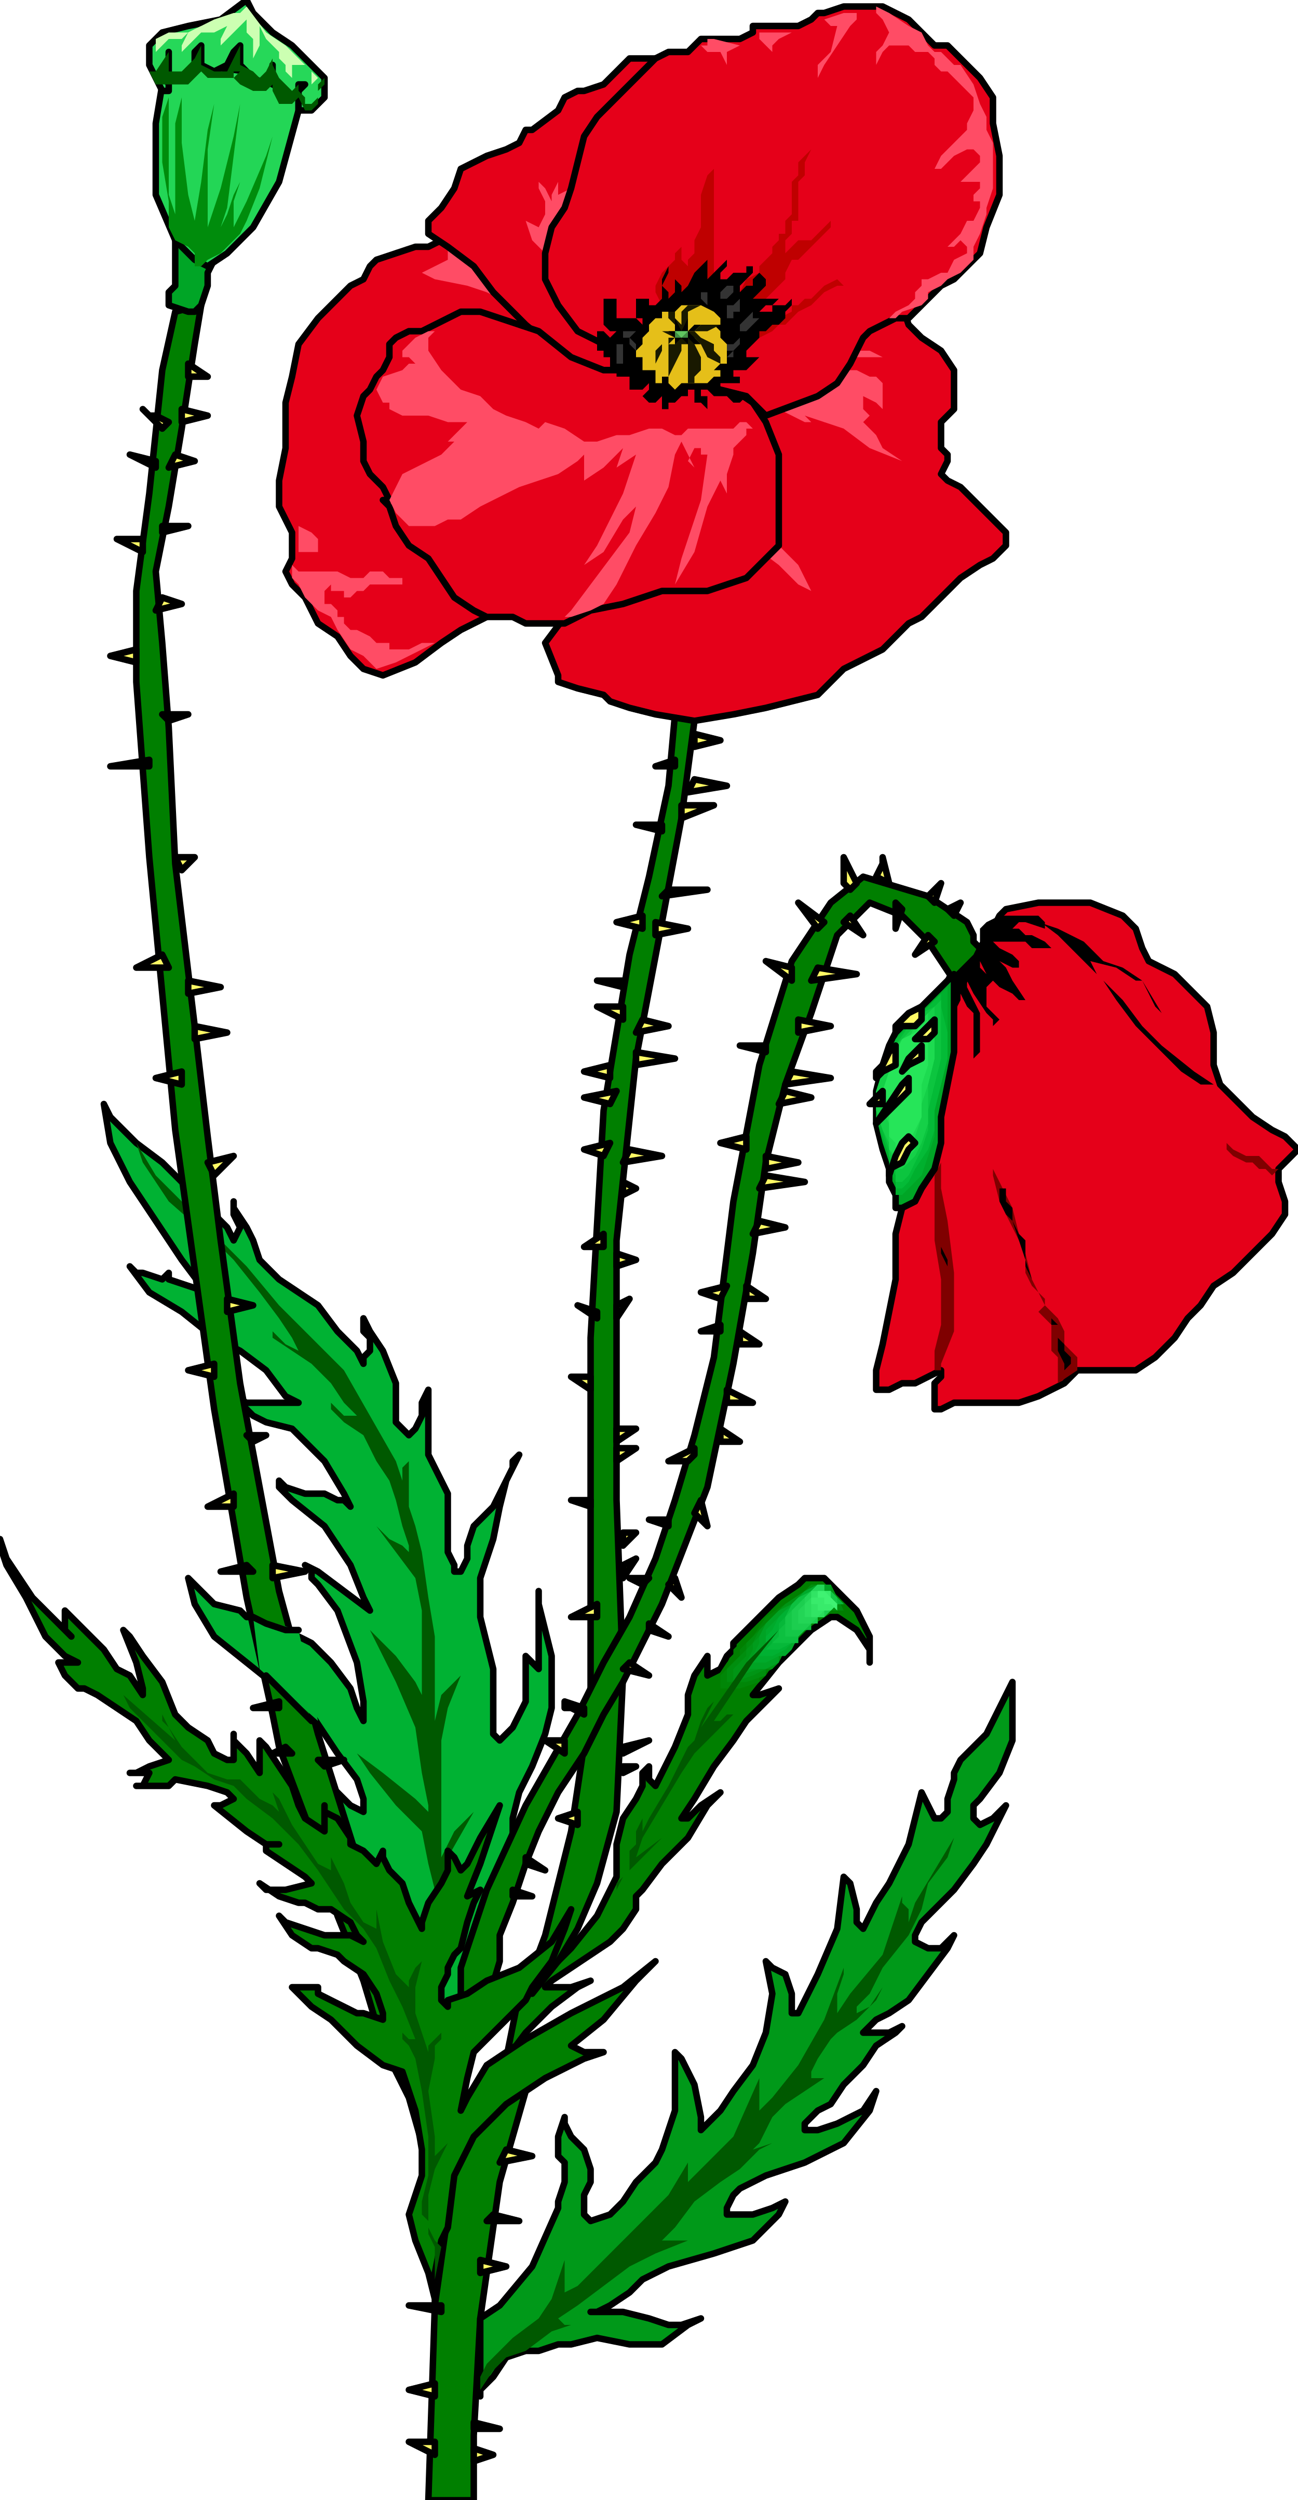 <svg xmlns="http://www.w3.org/2000/svg" width="128" height="246.4" fill-rule="evenodd" stroke-linecap="round" preserveAspectRatio="none" viewBox="0 0 200 385"><style>.pen0{stroke:#000;stroke-width:1;stroke-linejoin:round}.brush1{fill:#000}.brush3{fill:#007f00}.pen1{stroke:none}.brush4{fill:#007f00}.pen18,.pen19{stroke:none}.brush23{fill:#005900}.brush26{fill:#fff965}.brush33{fill:#e50019}.brush34{fill:#ff4c65}.pen21{stroke:none}.brush35,.brush36{fill:#ff4c65}.brush38{fill:#7f0000}.pen22{stroke:none}.brush40{fill:#000}.pen31{stroke:none}</style><path d="M39 249h-1l-1-1h0l-4-1-3-3-1-1h0l1 4 3 5 5 4 5 4 5 4h0l4 6 3 4 1 3h0v2h0l-2-1h0l-2-2-1-1v-1h0l1 6 2 6 1 2h0l13 24 2-1 4-2 1-4h0v-4l1-7 3-6h0l2-5 1-3 1-2h0l-1 2-1 1h0l-1 2h-1v-3h0l1-4 2-4 2-5h0l1-4v-8h0l-1-4-1-4v-2h0v12h0l-1-1-1-1h0v7l-2 4h0l-2 2-1-1v-4h0v-6l-1-4h0l-1-4v-6l2-6h0l1-5 1-4 1-2h0l1-2h0l-1 1v1h0l-1 2-1 2-1 2h0l-3 3-1 3v2h0l-1 2h-1v-1h0l-1-2v-4h0v-5l-1-2h0l-1-2-1-2v-3h0v-7h0l-1 2v2l-1 2h0l-1 1h0l-1-1h0l-1-1v-6h0l-2-5-2-3-1-2h0v2l1 1v2h0l-1 1v1l-1-2h0l-3-3-3-4-3-2h0l-3-2-3-3-1-3h0l-1-2-2-3v-1h0v2l1 2h0l-1 2h0l-1-2h0l-3-3-4-4-3-3h0l-4-3-4-4-1-2h0l1 6 3 6 4 6 4 6 3 4 1 1h0l-3-1-3-1v-1h0l-1 1-3-1h-1l-1-1h0l3 4 5 3 5 4 4 2h0l4 3 3 4 2 1h0-4 0-4l-2-1-1-1h0l4 4 2 1 4 1h0l5 5 3 5 1 2h0l-1-1h-1l-2-1h0-3l-3-1-1-1h0v1l2 2 5 4h0l4 6 2 5 1 2h0l-4-3-4-3-2-1h0l1 1v1l1 1 3 4h0l3 8 1 6v3h0l-1-2-1-3-3-4h0l-3-3-4-2-4-2h0-1z" class="pen0" style="fill:#00b233"/><path d="m86 302 2-2 4-5 3-6h0v-5l1-4 2-3h0l1-2v-2l1-1h0v2l1 1h0l1-2 2-4 2-5h0v-3l1-3 2-3h0v3l2-1h0l1-2 1-1h0v-1l3-3 4-4h0l3-2 1-1h3l2 2h0l3 3 2 4v4h0v-2l-2-3-3-2h0-1l-3 2-5 5h0l-4 5h1l3-1h0l-2 2-3 3-2 3h0l-3 4-3 5-2 3h1l2-2 3-2h0l-2 2-3 5-4 4h0l-3 4-1 1v2h0l-2 3-2 2-3 2h0l-3 2-3 2-1 1h4l3-1h0l-2 1-4 3-4 4h0l-3 4 2-10 6-5z" class="pen0 brush3"/><path d="M125 244h3l1 2 1 2h1-3l-2 1-2 2-1 1-3 3-2 3-2 2-3 1h-3v-2l2-3 1-1v-1l2-2 2-2 3-2 3-3 2-1z" class="pen1 brush4"/><path d="m111 258 2-2 1-1v-1l2-2 2-3 3-2 3-2 1-1h3l1 2 1 2h1-3l-2 1-2 2-1 1-1 1-1 1-1 1-1 2-2 1v1l-3 1h-3v-2z" style="fill:#008607;stroke:none"/><path d="m112 257 2-2 1-1v-1l2-2 2-2 2-2 3-2 1-1h3l1 2 1 2h-2l-2 1-2 1-1 1-1 1v1l-1 1-2 2-1 1v1l-3 1h-3v-2z" style="fill:#008e0e;stroke:none"/><path d="m113 257 2-2v-1l1-1 1-2 2-2 2-2 3-2 2-1h2l1 2 1 1h-1l-1 1-2 1-1 1-1 1-1 1-1 1-1 1-1 2-1 1h-1l-2 1-3 1v-2z" style="fill:#009515;stroke:none"/><path d="m115 256 1-2v-1l1-1 1-1 2-2 2-2 2-2 2-1h2v1l1 1 1 1h-1l-1 1-2 1-1 1-1 1-1 1v1h-1l-2 2-1 1-2 1-3 1 1-2z" style="fill:#009c1c;stroke:none"/><path d="m116 255 1-2v-1l1-2 2-2 2-1 2-2 2-1h2v1l1 1 1 1h-1l-1 1-2 1-1 1-1 1-1 1-1 1-1 1-1 1v1l-2 1h-3l1-2z" style="fill:#00a324;stroke:none"/><path d="m117 254 1-1v-2l1-1 2-2 1-1 2-2 2-1h1v1h1l1 1 1 1h-2l-1 1-1 1-1 1-1 1-1 1-1 2-1 1h-1l-2 1h-2l1-2z" style="fill:#00aa2b;stroke:none"/><path d="M118 253v-1l1-1 1-2 1-1 2-1 2-2 1-1h1v1h1l1 1 1 1h-2l-1 1-1 1-1 1-1 1-1 1-1 1-1 1-2 1h-2l1-2z" style="fill:#00b132;stroke:none"/><path d="M119 253v-1l1-1v-1l1-1 1-1 1-1 2-2 1-1h1v1h1l1 1 1 1h-2l-1 1-1 1v1h-1l-1 1-1 1-1 1-2 1h-2l1-1z" style="fill:#06b839;stroke:none"/><path d="M120 252v-1l1-1v-1l1-2 1-1 2-1 1-1h1v1h1l1 1v1h1-1l-2 1v1h-1l-1 1v1h-1l-1 1v1h-4l1-1z" style="fill:#0dc040;stroke:none"/><path d="M121 251v-2l1-1 1-1 1-1 1-1 1-1h1v1h1l1 1v1h1-1l-1 1-1 1h-1v1h-1l-1 1-1 1h-2v-1z" style="fill:#14c747;stroke:none"/><path d="M122 250v-2l1-1 1-1 1-1 1-1h1v1h1v1l1 1-1 1-1 1h-1v1h-1l-1 1h-2v-1z" style="fill:#1cce4f;stroke:none"/><path d="M123 249v-1l1-1v-1l1-1 1-1h1v1h1v1l1 1-1 1h-1v1h-1l-1 1h-2v-1z" style="fill:#23d556;stroke:none"/><path d="M124 249v-2l1-1v-1h3v1l1 1-1 1h-1v1h-3z" style="fill:#2add5d;stroke:none"/><path d="M125 248v-3h3v1l1 1-1 1h-1l-1 1h-1v-1z" style="fill:#31e464;stroke:none"/><path d="M126 247h-1v-1h1v-1h2v1l1 1-1 1h-2v-1z" style="fill:#38eb6b;stroke:none"/><path d="M126 245h1l1 1 1 1v1l-1-1h-1v-1h-1v-1z" style="fill:#3ff272;stroke:none"/><path d="m95 291 1-2 3-3 3-3-4 3 1-3 3-5 3-5 2-3 3-3 3-3h-1l-1 1h-1l2-3 4-6 4-5-1 1-4 4-7 10 1-2 1-2-1 1-1 2-1 3-1 1-1 2-2 4-3 5-1 2-1 2 1-2v-3 1l-1 2v2l-1 1v3l-1 1-1 1v1z" class="pen18" style="fill:#005900"/><path d="M63 225z" class="pen18" style="fill:#3ff272"/><path d="M63 224v1l-1 1v2l-1-3-4-7-4-7-5-5-5-5-5-6-5-5-5-5-4-4-3-5 1 3 4 6 8 7 2 2 4 5 3 4 2 3 1 2h1-1l-2-1-2-2v1l3 2 3 2 3 3 2 3 2 2h-2l-2-2v1l2 2 3 2 2 4 2 3 1 3 1 4 1 3v1l-1-1-2-1-3-3 1 1 3 4 3 4 1 5v13l-1-2-3-4-4-4 1 2 3 6 3 7 1 7 1 5v1l-2-2-5-4-4-3 2 3 4 5 4 4 1 5 1 4v3l1-2 1-1v-5l4-7-1 1-2 2-2 4v-18l1-5 2-5-1 1-2 2-1 4v-13l-1-6-1-7-1-4-1-3v-7z" class="pen19 brush23"/><path d="m108 104-1 7-2 15-3 16h0l-4 21-3 28v20h0v20l1 27-1 21h0l-3 11-3 7-3 5h0l-4 5-1-1 3-8h0l4-16 3-20v-24h0v-32l2-35 4-24h0l3-12 3-14 1-11h0l1-6h3z" class="pen0 brush4"/><path d="m147 151-4-6-4-4-5-2-5 5-4 12h0l-4 11-3 12-2 14h0l-3 17-4 19-7 18h0l-3 6-3 6-3 5-3 6-4 6-3 6-2 5-2 6-2 5v4h0l-3 10h-3v-9h0l4-12 6-13 8-14h0l4-8 4-7 4-9 3-9 3-10 3-12h0l3-24 4-21 5-16h0l6-9 5-4 10 3h0l6 4 1 2v1l2 2h0l-5 4zM31 47l-1 6-2 13-2 12h0l-2 10 1 11 1 13h0l1 21 3 25 2 17h0l2 16 3 22 3 16h0l3 16 6 22 6 19h0l3 9 4 9 3 11 2 9 1 8v4h0l-1-1-2-5-2-7-4-8-3-10-4-10-3-10-3-8-3-8-1-5h0l-4-18-5-29-6-43h0l-4-42-2-27V91h0l2-15 2-19 2-9h0l4-1zm53 270-3 5-4 14-3 21h0l-1 18v10h0-7l1-30 4-28 13-10z" class="pen0 brush3"/><path d="m0 237 1 3 4 6 6 6h0l-1-1v-3h0l1 1 2 2 3 3h0l2 3 2 1 2 3h0v-1l-1-4-2-5h0l1 1 2 3 3 4h0l2 5 2 2 3 2h0l1 2 2 1h1v-4h0v1l2 2 2 3h0v-5h0l1 1 2 3 2 3h0l1 3 1 2 3 2h0v-4h0v1l2 1 2 3h0v1l2 1 2 2h0l1-2h0v1l1 2 2 2h0l1 3 1 2 1 2h0v-1l1-3 2-3h0l1-2v-3h0l1 1 1 2h0l1-1 2-4 3-5h0l-1 3-2 6-2 5h0l2-1h0l-1 2-1 3-1 4h0l-1 1-1 2v1h0l-1 2v2l1 1h0v-1l3-1 3-2h0l5-2 5-4 3-5h0l-1 3-2 5-3 4h0l-1 2-2 2-3 3h0l-3 3-1 4-1 5h0l1-2 3-5 6-4h0l7-4 8-4 5-4h0l-3 3-5 6-5 4h0l2 1h3l-3 1-6 3-6 4h0l-5 5-3 6-1 8h0l-1 2-1 5v5h0v-1l-1-4-2-5h0l-1-4 1-3 1-3h0v-4l-1-6-2-6h0l-3-1-4-3-3-3h0l-1-1-3-2-3-3h4v1l2 1 2 1h0l2 1h1l3 1h0v-1l-1-3-2-3h0l-3-2-1-1-3-1h0-1l-3-2-2-3h0l1 1 3 1 3 1h4l2 1h0l-1-1-1-2-3-2h0-2l-2-1h0-1l-3-1-3-2h0l1 1h3l4-1h0l-1-1-3-2-3-2h0v-1h2-2l-3-2-5-4h1l2-1h0l-1-1-3-1-5-1h0l-1 1h-5 1l1-2h0-3 1l2-1 3-1h0l-1-1-2-2-2-3h0l-3-2-3-2-2-1h0-1l-2-2-1-2h3l-2-1-3-3-3-6h0l-3-5-1-3v-1z" class="pen0 brush3"/><path d="m74 357 3-2 5-6 4-9h0v-1l1-3v-3h0l-1-1v-1h0v-2l1-3h0v1l1 2 2 2h0l1 3v2l-1 2h0v3l1 1 3-1h0l2-2 2-3 3-3h0l1-2 2-6v-9h0l1 1 2 4 1 5h0v2l1-1h0l2-2 2-3 3-4h0l2-5 1-6-1-5h0l1 1 2 1 1 3h0v3h1l1-2h0l2-4 3-7 1-8h0l1 1 1 4h0v2l1 1 2-4h0l2-3 3-6 2-8h0l1 2 1 2h1l1-1h0v-2l1-3v-1h0l1-2 2-2h0l2-2 2-4 2-4h0v9l-2 5h0l-3 4-1 1v2h0l1 1 2-1h0l1-1 1-1h0l-1 2-2 4-2 3h0l-3 4-3 3-2 2h0l-1 2v1l2 1h2l1-1 1-1h0l-1 2-3 4-3 4h0l-3 2-2 1h0l-1 1-1 1h4l2-1h0l-1 1-3 2-2 3h0l-3 3-2 3-2 1h0l-2 2v1h2l3-1 4-2 2-3h0l-1 3-4 5-6 3h0l-6 2-4 2-1 1h0l-1 2v1h4l3-1 2-1h0l-1 2-4 4-6 2h0l-7 2-4 2-2 2h0l-3 2-2 1h-1 5l4 1h0l3 1h2l3-1h0l-2 1-4 3h-5 0l-5-1-4 1h-2 0l-3 1h-2l-3 1h0l-2 3-2 2v1h0v-12z" class="pen0" style="fill:#009919"/><path d="M66 340v-2l1-4 2-4-1 1-1 1v-3l-1-7 1-5v-2l1-1v-1l-1 1-1 1v1l-2-6v-4l1-4-1 1-1 2v1l-2-2-2-5-1-5v3l-2-1-2-3-1-3-1-2-1-2v-2 4l-2-1-2-3-2-3-1-2-1-2-1-1 1 3-1-1-2-1-3-3h-2l-3-1-2-2-2-2-2-3-1-2v1l1 1 1 2-8-7 1 2 3 3 3 3 2 2 2 1 3 2 3 1 2 2 4 3 4 4 3 4 2 3 2 3 3 3 2 3 2 5 2 4 2 5h-1l-1-1v1l1 1 1 2 1 5 1 7v6l-1 4v2l1 1v2l1 2v5l1-5-1-1-1-2v-3z" class="pen1 brush23"/><path d="m74 366 1-2 4-4 4-3 2-3 1-3 1-3v5l2-1 4-4 5-5 5-5 3-5v3l2-2 5-5 4-9v5l2-2 4-5 4-7 3-8v1l-1 3v3l2-3 5-6 3-9v1l1 1v2l1-3 3-5 3-5-1 3-3 4-1 4-2 4-4 5-2 4-2 2v1l2-1 2-3-1 2-3 3-3 2-1 1-2 3-1 2v1h2l2-2-2 2-3 2-3 2-2 2-1 2-1 2-1 1 3-1-2 1-3 3-3 2-4 3-3 4-2 2h5-1l-5 2-4 2-4 3-4 3-3 2 1 1h2-1l-3 1-4 3-3 1-2 2-2 3v-2z" class="pen19 brush23"/><path d="m39 249 7 2 3 14-9-8-1-8z" class="pen19" style="fill:#00b233"/><path fill="none" d="m41 258 1 1 2 2 2 2h0l1 1 1 1h0m-9-16 2 1 3 1h2" class="pen0"/><path d="m107 113 4 1-4 1v-2zm-2 11h5l-5 2v-2zm-4 18 5 1-5 1v-2zm6-22 5 1-6 1 1-2zm-4 17h6l-7 1 1-1zm-5 25 6 1-6 1v-2zm-1 15 5 1-6 1 1-2zm2-20 4 1-5 1 1-2zm24 0 5 1-5 1v-2zm-2 11 4 1-5 1 1-2zm-3 10 5 1-5 1v-2zm8-29 6 1-7 1 1-2zm-4 16 6 1-7 1 1-2zm-4 16 6 1-7 1 1-2zm-16-54h-4l4 1v-1zm-6 24h-4l4 1v-1zm-2 13-4 1 4 1v-2zm24-3h-4l4 1v-1zm-3 14-4 1 4 1v-2zm-16-34-4 1 4 1v-2zm-3 14h-4l4 2v-2zm-1 13-5 1 4 1 1-2zm-1 8-4 1 3 1 1-2zm28-27-4-1 4 3v-2zm5-7-4-3 3 4 1-1zm4-5-1-1v-4h0l2 4-1 1zm4-2h0l1-2v-1h0l1 4-2-1zm8 3 2-2-1 3-1-1zm3 2 2-1-1 2-1-1zm-16 2 3 2-2-3-1 1zm8-3v4l1-3-1-1zm5 5-2 3 3-2-1-1zm-39-27-3 1h3v-1zm-8 65 2 1-2 1v-2zm-3 8-3 2h3v-2zm-1 12-3-1 3 2v-1zm3-9 3 1-3 1v-2zm22-5 4 1-5 1 1-2zm-2 10 3 2h-3v-2zm-3 0-4 1 3 1 1-2zm2 7 3 2h-3v-2zm-2 9 4 2h-4v-2zm-17-13 2-1-2 3v-2zm0 19h3l-3 2v-2zm12 3-4 2h3l1-1v-1zm4-1h3l-3-2v2zm0-18-3 1h3v-1zm-20 8h-3l3 2v-2zm4 11h3l-3 2v-2zm8 11h-3l3 1v-1zm4-1 2 2-1-4-1 2zm-3 10 1 3-2-2 1-1zm-4 0h-3l2 1 1-1zm0 7 3 2-3-1v-1zm-4-14h2l-2 2v-2zm0 5 2-1-2 3v-2zm-5-10h-3l3 1v-1zm1 16-4 2h4v-2zm5 9 3 2-4-1 1-1zm-7 7-3-1v1h1l2 1h0v-1zm6 6 4-1-4 2v-1zm-9-1h-3l3 2v-2zm2 11-3 1 3 1v-2zm7-7h2l-2 1v-1zm-15 14 3 2-3-1v-1zm-2 5 3 1h-3v-1zm-1 40 4 1-5 1 1-2zm-2 10 4 1h-5l1-1zm-2 7 4 1-4 1v-2zm-6 7h-5l5 1v-1zm-1 12-4 1 4 1h0v-2zm6 6 4 1h-4v-1zm-6 3h-4l4 2v-2zm6 1 3 1-3 1v-2zM43 262l-4 1h4v-1zm6 9h4l-3 1-1-1zm-5-2-2 1h3l-1-1zm-2-28 5 1-5 1v-2zm-4 0-4 1h5l-1-1zm-2-11-4 2h4v-2zm-3-20-4 1 4 1v-2zm5 11h3l-2 1-1-1zm-3-21 4 1-4 1v-2zm-3-21 4-1-3 3-1-2zm-4-14-4 1 4 1v-2zm2-7 5 1-5 1v-2zm-1-7 5 1-5 1v-2zm-3-2h-5l4-2 1 2zm1-17h3l-2 2-1-2zm-4-14h-6l6-1v1zm2-8h4l-3 1-1-1zm-4-10-4 1 4 1v-2zm4-8 3 1-4 1 1-2zm-3-9h-4l4 2v-2zm3-2h4l-4 1v-1zm2-11 3 1-4 1 1-2zm-3 1-4-1 4 2v-1zm4-8 4 1-4 1v-2zm-2 2-2-1h-1l-1-1h0l3 3 1-1zm3-9 3 2h-3v-2z" class="pen0 brush26"/><path d="M27 36v8h0l-1 1v2l3 1h1l1-1 1-3h0v-2l1-2h0l-1-2-3-1-2-1z" class="pen0" style="fill:#00a526"/><path d="m25 13-1 6v11l3 7h0l3 3 2 1 3-2h0l4-4 4-7 3-11h0v-2l-8-4-8-1-5 3z" class="pen0" style="fill:#23d656"/><path d="m37 36 1-2 2-5 2-8-1 3-3 7-2 4v-4l1-3-1 2-1 3-1 2 1-3 1-8 1-8-1 5-2 8-2 6V23l1-7-1 4-1 8-1 6-1-4-1-8v-7l-1 4v14l-1-3V15l-1 3v7l1 6v4l1 2 2 1 1 1v2h1l1-1 2-1 1-1 1-1 1-1z" class="pen1" style="fill:#008c0c"/><path d="m38 0 1 2 3 3 3 2h0l3 3 2 2v3h0l-2 2h-2v-2h0v-2h1l-1 1-1 1-1-1h0l-1-1-1-1v-2h0v1l-1 2-2-1h0l-2-2V7h0l-1 1-1 2-2 1h0l-2-1V7h0l-1 1v2l-2 2h0-2V8h0v1l-1 2 1 2h0v1h-1l-1-2h0l-1-2V7l2-2h0l4-1 5-1 4-3z" class="pen0" style="fill:#26d859"/><path d="M23 11h1l2-3v3h2l1-1 1-1 1-2v3l2 1h2l1-2 1-2v3l2 1 1 1 1-1 1-2v1l1 2 1 1 1 1 1-1 1-1-1 1v1l1 1v1h1l1-1v-2l1-1v1l-1 1v2l-1 1h-1l-1-2-1 1h-2l-1-2v-1l-1 1h-2l-2-1-1-1v-1h1l-1 1h-4l-1-1v-1 1l-1 1-1 1h-5l-1-2z" class="pen1 brush23"/><path d="m38 1-1 1h-1l-3 1-2 1-2 1-1 2v1l1-1 2-2h2l2-1 1-1-1 1-1 2v2-1l2-2 2-2v2l1 1v3l1-2V3v1l1 2 1 1 1 1v1l1 1v1l1 1V9v1h2l1 1v3-1l1-1-1-1-2-2-2-2-3-2-3-4z" class="pen19" style="fill:#ccffb2"/><path d="m31 4-2 1h-3l-2 1v2l1-1 1-1h2l1-1h1l1-1z" style="fill:#ccffb2;stroke:none"/><path d="m81 40-12-3h-1l-2 1h-2 0l-3 1-3 1-1 1h0l-1 2-2 1-2 2h0l-3 3-3 4-1 5h0l-1 4v7h0l-1 5v4l1 2h0l1 2v4h0l-1 2 1 2 2 2h0l2 4 3 2 2 3h0l2 2 3 1 5-2h0l4-3 3-2 4-2h0l3-4 3-9 2-13 1-13V46l-3-6z" class="pen0 brush33"/><path d="m73 39-4-1v2l-2 1-2 1 2 1 5 1 3 1 2 1 2 1-2-3-3-3-1-2z" class="pen1 brush34"/><path d="m46 81 2 1 1 1v2h-3v-4z" class="pen21 brush35"/><path d="M45 86v1l1 1h6l2 1h2l1-1h2l1 1h2v1h-5l-1 1h-1l-1 1h-1v-1h-2v-1l-1 1v2h1l1 1v1h1v1l1 1h1l2 1 1 1h2v1h3l2-1h2l1-1-1 1-2 1-2 1-2 1-3 1-2-2-2-1-2-3-1-2-2-1-2-2-1-2-1-1v-3z" class="pen21 brush36"/><path d="m89 93-2 2-3 4 2 5h0v1l3 1 4 1h0l1 1 3 1 4 1h0l6 1 6-1 5-1h0l4-1 4-1 2-2h0l1-1 1-1 2-1h0l2-1 2-1 2-2h0l1-1 1-1 2-1h0l1-1 1-1 2-2h0l1-1 1-1 3-2h0l2-1 1-1 1-1h0v-2l-1-1h0l-2-2-2-2-2-2h0l-2-1-1-1 1-2h0v-1l-1-1v-1h0v-3l2-2h0v-6l-2-3h0l-3-2-2-2-1-3h0-1l-1 1-2 1-2 1-3 2-3 2-3 3-4 3-3 3-4 3-4 3-3 4-4 3-3 3-3 3-2 3-2 3-2 2-1 2v1z" class="pen0 brush33"/><path d="M131 54h3l2 1h-4l-2 1v1h2l2 1h1l1 1v4h1-1l-1-1-2-1v2l1 1-1 1 1 1 1 1 1 2 3 2 2 1-2-1-5-2-4-3-3-1-3-1v-1 1l1 1h-1l-2-1-2-1 2-3 6-4 3-2z" class="pen1 brush34"/><path d="m119 82 1 2 3 3 2 4-2-1-3-3-4-3-1-1h2l2-1z" class="pen21 brush35"/><path d="M96 57h-3l-6-2-6-5h0l-5-5-3-4-4-3h0l-3-2v-2l2-2h0l2-3 1-3 4-2h0l3-1 2-1 1-2h1l4-3 1-2h0l2-1h1l3-1h0l1-1 1-1 2-2h8v4l-1 9-2 12-3 11-2 9-1 3z" class="pen0 brush33"/><path d="m85 40-1-1-2-2-1-3 2 1 1 1-1-1 1-2v-2l-1-2v-2 1l1 1 1 2v-1l1-2v2l2-1 1-1-4 12z" class="pen1 brush34"/><path d="m83 51-9-3h-3l-2 1-2 1h0l-2 1h-2 0l-2 1-1 1v2h0l-1 2-1 1-1 2h0l-1 1-1 3 1 4h0v3l1 2 2 2h0l1 2h-1l1 1h0l1 3 2 3 3 2h0l2 3 2 3 3 2h0l2 1h4l2 1h6l4-2 5-1 6-2h7l6-2 5-5h0V70h0l-2-5-2-3-3-2h0l-7-1-7-1-3-1h0-3l-5-2-5-4z" class="pen0 brush33"/><path d="m95 54-2-1-4-2-3-4h0l-2-4v-4l1-4h0l2-3 1-3 1-4h0l1-4 2-3 4-4h0l3-3 2-2 2-1h3l1-1h0l1-1h6l2-1h0V4h7l2-1h0l1-1h1l3-1h6l4 2h0l2 2 2 2h2l2 2 3 3 2 3h0v4l1 5v6h0l-2 5-1 4-2 2h0l-2 2-2 1-1 1h0l-2 2-2 2h-2 0l-2 1-2 1-1 1h0l-2 4-2 3-3 2h0l-8 3-1-1-2-2-4-1h0l-6-2-7-2-3-2z" class="pen0" style="fill:#e50019"/><path d="m67 51-1 1v2l2 3 2 2 1 1 3 1 2 2 2 1 3 1 2 1 1-1 3 1 3 2h2l3-1h2l3-1h2l2 1h1l1-1h7l1-1h1l1 1h1-2v1l-1 1-1 1v1l-1 3v3l-1-2-2 4-2 7-3 5 1-4 3-9 1-7h-1v-1h-1l-1 2 1 1-2-4-1 2-1 5-2 4-3 5-3 6-2 3-2 1-3 1h-1l1-1 3-4 3-4 3-4 1-4-2 2-3 5-3 2 2-3 4-8 2-6-3 2 1-3-1 1-2 2-3 2v-4l-1 1-3 2-3 1-3 1-4 2-2 1-3 2h-2l-2 1h-4l-1-1-1-1-1-2 1-2 1-2 2-1 2-1 2-1 1-1 1-1h-2 1l1-1 2-2h-3l-3-1h-4l-2-1v-1h-1l-1-2 1-2 3-1 1-1h1l-1-1h-1v-1l1-1 1-1 2-1h1z" class="pen1 brush34"/><path d="m108 7 1 1h2l1 2V8l2-1-4-1h-1v1h-1z" class="pen21 brush35"/><path d="M117 5v1l1 1 1 1V7l1-1 2-1h-5zm13-3h4-2v1l-1 1-2 3-2 3-1 2v-2l2-2 1-4h-1l-1-1h-1 1l3-1zm5-1v1l1 1 1 2-1 2-1 1v2l1-2 1-1h3l1 1h2l1 1v1l1 1h1l1 1 2 2 1 1v2l-1 2v1l-2 2-2 2-1 2h1l2-2 2-1h1l1 1v1l-2 2-1 1h3v1l-1 1v1h1v1l-1 2h-1l-1 2-1 1-1 1h1l1-1 1 1v1l-2 1-1 2h-1l-2 1h-1v1l-1 1v1l-1 1-2 1-1 1h1l1-1 3-1 1-1v-1l2-1 1-1 2-1 2-2v-2l1-2 1-3v-1l1-3v-7l-1-2v-2l-1-2-1-3-2-3h-1l-1-1-1-1h-1l-1-1-1-2-2-1-3-2-2-1z" class="pen21 brush36"/><path d="m154 141 1-1 5-1h8l5 2 2 2 1 3h0l1 2 2 1 2 1h0l2 2 3 3 1 4h0v5l1 3 2 2h0l3 3 3 2 2 1h0l1 1 1 1-1 1h0l-2 2v2h0l1 3v2l-2 3h0l-3 3-3 3-3 2h0l-2 3-2 2-2 3h0l-3 3-3 2h-3 0-6l-2 2h0l-4 2-3 1h-3 0-7 0l-2 1h-1v-2h0v-2l1-1v-1h0l-2 1-2 1h-2 0l-2 1h-2v-3h0l1-4 1-5 1-5h0v-7l1-4h0l1-8 1-12 2-7h0l1-2v-2l2-1h0l2-2 3-5 3-6z" class="pen0 brush33"/><path d="m159 141 1 1 3 1 4 2 3 3 3 1 3 2 2 4 1 1-3-5h-1l-3-2-4-1 1 2 4 4 3 4 3 3 5 4 3 2h-2l-3-2-3-3-4-4-3-4-2-3-3-3-4-4-4-3z" class="pen1 brush1"/><path d="M197 180h-1l-1-1-1-1h-2l-2-1-1-1v1l1 1 2 1h1l1 1h1l1 1 1 1-1-1 1-1z" class="pen1 brush38"/><path d="M166 211v-2l-1-1-1-1v-2l-1-2-2-2-2-4-1-4-1-3-1-4-2-4-1-2v-1 2l1 4 2 4 1 2 1 2v3l1 2 1 1 1 1v1l-1 1 1 1 1 1v4l1 1v4l3-2z" class="pen22" style="fill:#7f0000"/><path d="M145 211v-1l2-5v-9l-1-8-1-5v-4l-1 2v10l1 6v7l-1 4v3h1z" class="pen22 brush38"/><path d="m151 143 1-1 2-1h6l1 1v1h1-1l-3-1h-1l-1 1h1l1 1h1l2 1 1 1h-3l-1-1h-5l1 1 2 1 1 1v1h-1l-2-1 1 1 1 2 2 3 1 1v1-1l-1-1h-1l-1-1-2-1-2-2-1-2v1l1 1 1 1-1 1v3l1 1 1 1-1 1v-1l-1-1-2-3-1-2v1l1 2 1 2v6l-1 1v-7l-1-1-1-2v-1 2l-1 2v4h-1l-1-1v-7l1-2v-1 1h1l1-1 1-1 1-1 1-2v-2z" class="pen22 brush40"/><path d="M147 150v12h0l-1 5-1 5v4h0l-1 4-2 3-1 2h0l-2 1h-1v-2h0l-1-2v-2l-1-3h0l-1-4v-5l1-4h0l1-3 1-2 3-3h0l3-3 2-2 1-1z" class="pen0" style="fill:#00a526"/><path d="m144 175-1 3-1 3-2 2-1 1h-1v-2l-1-2v-1l-1-3-1-4v-4l1-3 1-3 1-2 2-3 3-2 2-2 1-1v10l-1 5-1 4v4z" class="pen1" style="fill:#00b02e"/><path d="m144 174-1 3-2 3-1 2-1 1h-1v-2l-1-2v-1l-1-3-1-3v-4l1-3 1-2 1-3 2-2 2-2 2-2 1-1v2l1 4v4l-1 4-1 4v3z" style="fill:#04bb37;stroke:none"/><path d="m143 174-1 3-1 2-1 2-1 1h-1v-2l-1-2v-1l-1-3-1-3v-3l1-3 1-2 1-2 2-3 2-2 2-1 1-1v9l-1 4-1 4v3z" style="fill:#0cc53f;stroke:none"/><path d="m143 173-1 3-1 2-1 1-1 1h-1v-1l-1-2v-1l-1-2-1-3v-3l1-3 1-2 1-2 2-2 2-2 1-1 1-1v8l-1 4v6z" style="fill:#15d048;stroke:none"/><path d="m142 172-1 3v2l-1 1-1 1h-1v-1l-1-1v-4l-1-2v-3l1-3v-2l1-1 2-2 1-2 1-1 1-1v2l1 2v3l-1 4-1 3v2z" style="fill:#1ddb50;stroke:none"/><path d="M143 157v7l-1 3v5l-1 2-1 2-1 1-1 1v-2l-1-1v-3l-1-2v-2l1-3v-1l1-2 1-2 2-1 1-1 1-1z" style="fill:#26e559;stroke:none"/><path d="m142 155-2 1-1 1-1 1h0v1l1-1h2l1-1v-2z" class="pen0" style="fill:#fff965"/><path d="m138 161-1 1-1 2-1 1h0v1l1-1 2-1h0v-3zm6-4-1 1-1 1-1 1h2l1-1h0v-1h0v-1zm-2 4-1 1-1 1-1 2h0l1-1 2-1h0v-1h0v-1zm-2 5-1 1-2 3-2 3h0l1-1 2-2 2-2h0v-2zm-4 2-1 1h0l-1 1h2v-2zm4 7-1 1-1 2-1 3h0v-1l2-1 1-2h0l1-1-1-1h0z" class="pen0 brush26"/><path d="M146 203v-9l-1-2v-5 6l1 2v8-1z" class="pen1 brush1"/><path d="m159 197-1-3-1-3-1-3-1-1-1-2v-3 1h1v2l1 1v2l1 2 1 1v4l1 2v-1zm3 6 1 1v2l1 1v1l1 1v1l-1 1v-1l-1-2v-4h-1v-1z" class="pen1 brush40"/><path d="M115 53h1l1-1 2-1 1-1h1l1-1 1-1 2-1 1-1 1-1 2-1h1l1-1-1 1-1-1-2 1-1 1-1 1h-1l-1 1h-1v1-1 1l-2 1h-4v-1l1-1 1-1 1-1 1-1 1-1v-1l1-2h1l2-2 1-1 2-2v-1h1-1l-1 1-1 1-1 1h-2l-1 1-1 1v1-3l1-1v-2h1v-6l1-1v-2l1-2-2 2v2l-1 1v5l-1 1v2h-1 1-1v1l-1 1v1l-1 1-1 1v1l-2 1-1 2-2 1v1h-2V26l-1 1-1 3v5l-1 2v2l-1 1v1l-1-1v-2 1-1l-1 1v1l-1 1-1 1-1 2v1l1 2h4l2 1 2 2h1v1l1 1h1l1 1h1z" class="pen1" style="fill:#bf0000"/><path d="M102 46v-3l1-2v1l-1 2 1 1v1l1-1v-2l1 1v1l1-1 1-2 1-1 1-1v3l-1 1 1-1 1-1 1-1 1-1v1l-1 1v1h1l1-1h2v-1h1v1l-1 1-1 1v1l1-1h1v-1l1-1 1 1v1l-1 1-1 1h4l-1 1h-1l-1 1h2v-1h2l1-1v1l-1 1v1l-1 1h-1l-1 1h-1v1l-1 1-1 1v1h2l-1 1-1 1h-2v1h1v1h-3v1h1l2 1h1l-1 1h-1l-1-1h-2l-1-1h-1v1h1v2l-1-1h-1v-2h-1v1h-1l-1 1v1-1h-1v1h-1v-2l-1 1h-1l-1-1h-1 1l1-1v-1l-1 1h-2v-1h1-1v-1h-2v-1h-1v-2h-1v-1h-1v-3h1l1 1 1-1h-1l-1-1v-4h2v3h3l1 1v-1h-1v-3h2v1h-1 2l1-1z" class="brush1" style="stroke:none"/><path d="M107 47h1l2 1 1 1v1h-1l1 1v1l1 1v3h-1l-1 1h1v1h-1l-1 1h-4l-1 1-1-1v-1h-1v1h-1v-2h-2v-2h-1v-1l1-1v-1l1-1v-1l1-1h1v-1h1v1l1-1 1-1h2z" class="pen1" style="fill:#e5bf19"/><path d="M105 50v-2l1-1h2l-2 1v3h1l1-1h3l-2 1h-2l1 1 2 1v1l1 1v2-1l-2-1-1-2-1-1v1l1 2v2l-1 1v1h-1v-6h-1v1l-1 2-1 2v1-6h1v-1l-1 1h-1v1l-1 2v2-4l1-1h1v-1h1l-2-1h-2 4v-1l-1-1v-1h1v1l1 1z" style="fill:#191900;stroke:none"/><path d="m115 49 1-1v1h1l-1 1-1 1h-1v-1l1-1z" style="fill:#333;stroke:none"/><path d="m111 45 1-1h1v1l-1 1h-1v1-2zm1 2h1l1-1v2h-1v1h-1v-1h1-1v-1zm0 7v-1h1l1-1v1l-1 1v1h-1l1-1h-1zm-14-1-1-1 1-1h-2v1h1v1l1 1v-1zm-2 2v-2h-1v3h1v-1zm13-8v-2h-1v1l1 1v1-1z" class="pen31" style="fill:#333"/><path d="M109 53h-1l-1-1-1-1 1-1h2-1l-1 1h-1v-2l-1 2-1-2v2h1-2l1 1h-1 2l-1 1v-1h1l1 1v-1l1 1h2z" class="pen31 brush40"/><path d="M104 51h2v1h-2v-1z" class="pen1 brush1"/><path d="M105 52h-1v-1h2v1h-1z" class="pen1" style="fill:#051e05"/><path d="M105 52h-1v-1h2v1h-1z" style="fill:#235623;stroke:none"/><path d="M105 52h-1v-1h2v1h-1z" style="fill:#428e42;stroke:none"/><path d="M105 51v1l-1-1h2l-1 1v-1z" style="fill:#60c660;stroke:none"/><path d="M105 51h1-1z" style="fill:#7fff7f;stroke:none"/></svg>
